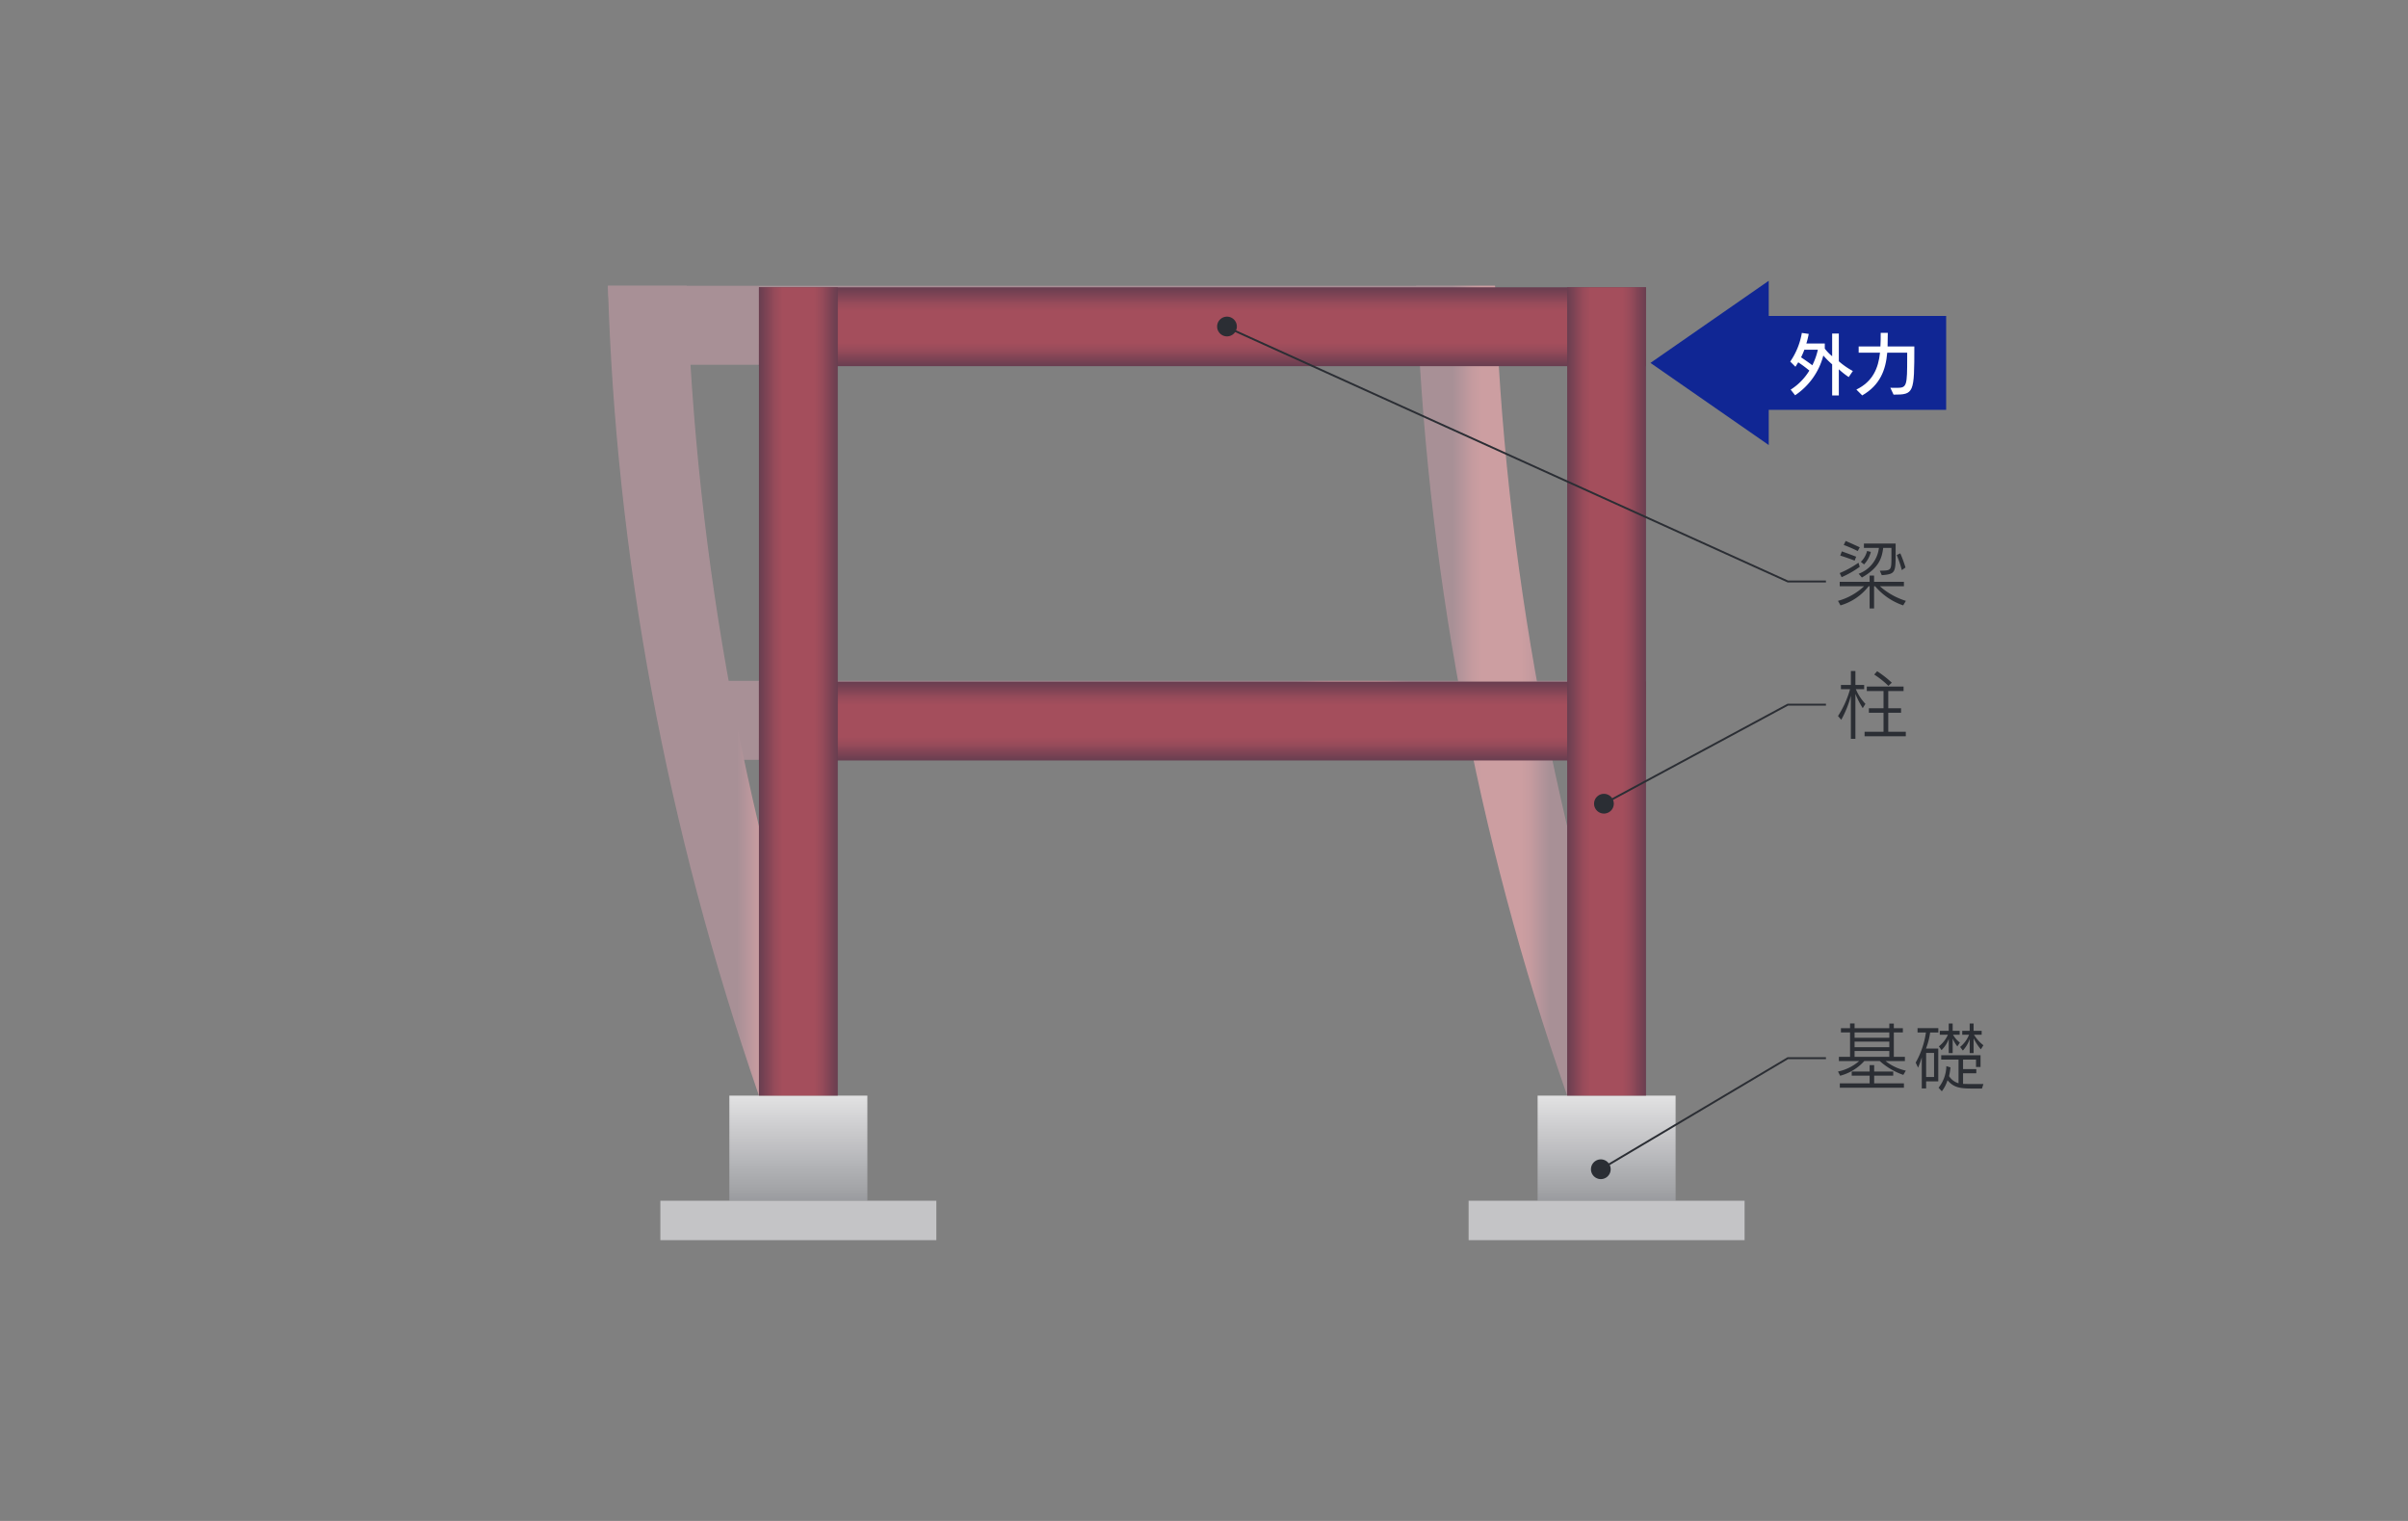 <svg xmlns="http://www.w3.org/2000/svg" xmlns:xlink="http://www.w3.org/1999/xlink" width="475" height="300" viewBox="0 0 475 300">
  <rect x="0" y="0" width="475" height="300" fill="#808080" stroke="none"/>
  <defs>
    <clipPath id="clip-path">
      <path id="パス_74273" data-name="パス 74273" d="M0-103.746A52.493,52.493,0,0,0,2.909-88.159H177.893a52.609,52.609,0,0,1-2.909-15.587H0Z" transform="translate(0 103.746)" fill="none"/>
    </clipPath>
    <linearGradient id="linear-gradient" x1="0.912" y1="0.4" x2="0.995" y2="0.4" gradientUnits="objectBoundingBox">
      <stop offset="0" stop-color="#a89096"/>
      <stop offset="0.1" stop-color="#b6959b"/>
      <stop offset="0.2" stop-color="#c59b9f"/>
      <stop offset="0.3" stop-color="#cc9ea1"/>
      <stop offset="0.4" stop-color="#cc9ea1"/>
      <stop offset="0.5" stop-color="#cc9ea1"/>
      <stop offset="0.6" stop-color="#cc9ea1"/>
      <stop offset="0.7" stop-color="#cc9ea1"/>
      <stop offset="0.8" stop-color="#c59b9f"/>
      <stop offset="0.9" stop-color="#b6959b"/>
      <stop offset="1" stop-color="#a89096"/>
    </linearGradient>
    <clipPath id="clip-path-2">
      <path id="パス_74275" data-name="パス 74275" d="M8.008-60.8a52.479,52.479,0,0,0,2.909,15.581H185.9A52.588,52.588,0,0,1,182.994-60.8H8.008Z" transform="translate(-8.008 60.802)" fill="none"/>
    </clipPath>
    <linearGradient id="linear-gradient-2" x1="0.501" y1="0.4" x2="0.583" y2="0.4" xlink:href="#linear-gradient"/>
    <clipPath id="clip-path-3">
      <path id="パス_74277" data-name="パス 74277" d="M0-103.746C1.55-50.829,11.479,3.07,29.785,55.994H45.343a537.143,537.143,0,0,1-29.789-159.74H0Z" transform="translate(0 103.746)" fill="none"/>
    </clipPath>
    <linearGradient id="linear-gradient-3" x1="0.094" y1="0.427" x2="0.165" y2="0.427" xlink:href="#linear-gradient"/>
    <clipPath id="clip-path-4">
      <path id="パス_74279" data-name="パス 74279" d="M87.863-103.746A537.427,537.427,0,0,0,117.65,55.994h15.556a537.144,537.144,0,0,1-29.789-159.74H87.863Z" transform="translate(-87.863 103.746)" fill="none"/>
    </clipPath>
    <linearGradient id="linear-gradient-4" x1="0.614" y1="0.427" x2="0.685" y2="0.427" xlink:href="#linear-gradient"/>
    <clipPath id="clip-path-5">
      <path id="パス_74281" data-name="パス 74281" d="M13.2,5.023H40.422V-15.713H13.2Z" transform="translate(-13.204 15.713)" fill="none"/>
    </clipPath>
    <linearGradient id="linear-gradient-5" x1="0.041" y1="0.138" x2="0.151" y2="0.138" gradientUnits="objectBoundingBox">
      <stop offset="0" stop-color="#9a9b9f"/>
      <stop offset="0.1" stop-color="#a2a3a6"/>
      <stop offset="0.2" stop-color="#a9aaad"/>
      <stop offset="0.3" stop-color="#b0b1b4"/>
      <stop offset="0.4" stop-color="#b7b8bb"/>
      <stop offset="0.5" stop-color="#bfbfc2"/>
      <stop offset="0.6" stop-color="#c6c6c8"/>
      <stop offset="0.7" stop-color="#cdcdcf"/>
      <stop offset="0.8" stop-color="#d4d4d6"/>
      <stop offset="0.9" stop-color="#dbdbdc"/>
      <stop offset="1" stop-color="#e2e2e3"/>
    </linearGradient>
    <clipPath id="clip-path-6">
      <path id="パス_74283" data-name="パス 74283" d="M101.067,5.023h27.22V-15.713h-27.22Z" transform="translate(-101.067 15.713)" fill="none"/>
    </clipPath>
    <linearGradient id="linear-gradient-6" x1="0.041" y1="0.726" x2="0.151" y2="0.726" xlink:href="#linear-gradient-5"/>
    <clipPath id="clip-path-7">
      <path id="パス_74287" data-name="パス 74287" d="M16.417-88.022H191.4v-15.554H16.417Z" transform="translate(-16.417 103.576)" fill="none"/>
    </clipPath>
    <linearGradient id="linear-gradient-7" x1="0.911" y1="0.432" x2="0.993" y2="0.432" gradientUnits="objectBoundingBox">
      <stop offset="0" stop-color="#693e50"/>
      <stop offset="0.1" stop-color="#7f4455"/>
      <stop offset="0.2" stop-color="#974b5a"/>
      <stop offset="0.3" stop-color="#a44e5c"/>
      <stop offset="0.4" stop-color="#a44e5c"/>
      <stop offset="0.5" stop-color="#a44e5c"/>
      <stop offset="0.6" stop-color="#a44e5c"/>
      <stop offset="0.7" stop-color="#a44e5c"/>
      <stop offset="0.8" stop-color="#974b5a"/>
      <stop offset="0.9" stop-color="#7f4455"/>
      <stop offset="1" stop-color="#693e50"/>
    </linearGradient>
    <clipPath id="clip-path-8">
      <path id="パス_74289" data-name="パス 74289" d="M16.417-45.164H191.4V-60.716H16.417Z" transform="translate(-16.417 60.716)" fill="none"/>
    </clipPath>
    <linearGradient id="linear-gradient-8" x1="0.5" y1="0.432" x2="0.582" y2="0.432" xlink:href="#linear-gradient-7"/>
    <clipPath id="clip-path-9">
      <path id="パス_74291" data-name="パス 74291" d="M16.417,55.854H31.971v-159.43H16.417Z" transform="translate(-16.417 103.576)" fill="none"/>
    </clipPath>
    <linearGradient id="linear-gradient-9" x1="0.11" y1="0.428" x2="0.167" y2="0.428" xlink:href="#linear-gradient-7"/>
    <clipPath id="clip-path-10">
      <path id="パス_74293" data-name="パス 74293" d="M104.28,55.854h15.556v-159.43H104.28Z" transform="translate(-104.28 103.576)" fill="none"/>
    </clipPath>
    <linearGradient id="linear-gradient-10" x1="0.697" y1="0.428" x2="0.755" y2="0.428" xlink:href="#linear-gradient-7"/>
    <clipPath id="clip-path-11">
      <path id="パス_74307" data-name="パス 74307" d="M0,84.946H271.328V-104.288H0Z" transform="translate(0 104.288)" fill="none"/>
    </clipPath>
  </defs>
  <g id="グループ_67885" data-name="グループ 67885" transform="translate(-758 -7684)">
    <g id="グループ_9140" data-name="グループ 9140" transform="translate(758 7684)">
      <rect id="長方形_4040" data-name="長方形 4040" width="475" height="300" fill="none"/>
    </g>
    <g id="グループ_66824" data-name="グループ 66824" transform="translate(877.918 7739.383)">
      <g id="グループ_66792" data-name="グループ 66792" transform="translate(0 0.983)" clip-path="url(#clip-path)">
        <g id="グループ_66791" data-name="グループ 66791" transform="translate(0 -0.983)">
          <path id="パス_74272" data-name="パス 74272" d="M0-104.288H271.328V84.946H0Z" transform="translate(0 104.288)" fill="url(#linear-gradient)"/>
        </g>
      </g>
      <g id="グループ_66794" data-name="グループ 66794" transform="translate(14.531 78.906)" clip-path="url(#clip-path-2)">
        <g id="グループ_66793" data-name="グループ 66793" transform="translate(-14.531 -78.907)">
          <path id="パス_74274" data-name="パス 74274" d="M0-104.288H271.328V84.946H0Z" transform="translate(0 104.288)" fill="url(#linear-gradient-2)"/>
        </g>
      </g>
      <g id="グループ_66796" data-name="グループ 66796" transform="translate(0 0.983)" clip-path="url(#clip-path-3)">
        <g id="グループ_66795" data-name="グループ 66795" transform="translate(0 -0.983)">
          <path id="パス_74276" data-name="パス 74276" d="M0-104.288H271.328V84.946H0Z" transform="translate(0 104.288)" fill="url(#linear-gradient-3)"/>
        </g>
      </g>
      <g id="グループ_66798" data-name="グループ 66798" transform="translate(159.43 0.983)" clip-path="url(#clip-path-4)">
        <g id="グループ_66797" data-name="グループ 66797" transform="translate(-159.43 -0.983)">
          <path id="パス_74278" data-name="パス 74278" d="M0-104.288H271.328V84.946H0Z" transform="translate(0 104.288)" fill="url(#linear-gradient-4)"/>
        </g>
      </g>
      <g id="グループ_66800" data-name="グループ 66800" transform="translate(23.959 160.722)" clip-path="url(#clip-path-5)">
        <g id="グループ_66799" data-name="グループ 66799" transform="translate(-23.959 28.512) rotate(-90)">
          <path id="パス_74280" data-name="パス 74280" d="M189.234,0V271.328H0V0Z" transform="translate(0)" fill="url(#linear-gradient-5)"/>
        </g>
      </g>
      <g id="グループ_66802" data-name="グループ 66802" transform="translate(183.389 160.722)" clip-path="url(#clip-path-6)">
        <g id="グループ_66801" data-name="グループ 66801" transform="translate(-183.389 28.512) rotate(-90)">
          <path id="パス_74282" data-name="パス 74282" d="M189.234,0V271.328H0V0Z" transform="translate(0)" fill="url(#linear-gradient-6)"/>
        </g>
      </g>
      <path id="パス_74284" data-name="パス 74284" d="M5.7,3.49H60.14V-4.285H5.7Z" transform="translate(4.644 185.743)" fill="#c4c4c6"/>
      <path id="パス_74285" data-name="パス 74285" d="M93.567,3.49h54.439V-4.285H93.567Z" transform="translate(76.213 185.743)" fill="#c4c4c6"/>
      <g id="グループ_66804" data-name="グループ 66804" transform="translate(29.789 1.291)" clip-path="url(#clip-path-7)">
        <g id="グループ_66803" data-name="グループ 66803" transform="translate(-29.789 187.942) rotate(-90)">
          <path id="パス_74286" data-name="パス 74286" d="M189.234,0V271.328H0V0Z" fill="url(#linear-gradient-7)"/>
        </g>
      </g>
      <g id="グループ_66806" data-name="グループ 66806" transform="translate(29.789 79.062)" clip-path="url(#clip-path-8)">
        <g id="グループ_66805" data-name="グループ 66805" transform="translate(-29.789 110.171) rotate(-90)">
          <path id="パス_74288" data-name="パス 74288" d="M189.234,0V271.328H0V0Z" fill="url(#linear-gradient-8)"/>
        </g>
      </g>
      <g id="グループ_66808" data-name="グループ 66808" transform="translate(29.789 1.291)" clip-path="url(#clip-path-9)">
        <g id="グループ_66807" data-name="グループ 66807" transform="translate(-29.789 -1.292)">
          <path id="パス_74290" data-name="パス 74290" d="M-16.419-44.642H254.909V144.592H-16.419Z" transform="translate(16.419 44.642)" fill="url(#linear-gradient-9)"/>
        </g>
      </g>
      <g id="グループ_66810" data-name="グループ 66810" transform="translate(189.219 1.291)" clip-path="url(#clip-path-10)">
        <g id="グループ_66809" data-name="グループ 66809" transform="translate(-189.219 -1.292)">
          <path id="パス_74292" data-name="パス 74292" d="M-104.28-44.642H167.048V144.592H-104.28Z" transform="translate(104.28 44.642)" fill="url(#linear-gradient-10)"/>
        </g>
      </g>
      <g id="グループ_66823" data-name="グループ 66823" transform="translate(0 -0.001)" clip-path="url(#clip-path-11)">
        <g id="グループ_66811" data-name="グループ 66811" transform="translate(242.644 76.971)">
          <path id="パス_74294" data-name="パス 74294" d="M4.464,1.315a17.763,17.763,0,0,0-2.8-2.23l.581-.653A20.5,20.5,0,0,1,5.131.69Zm-4.7,9.944v-.893H3.5V6.619H.613V5.729H3.5V2.338H.2V1.449H7.452v.889H4.435V5.729H6.96v.889H4.435v3.747h3.46v.893ZM-.6,5.713A17.788,17.788,0,0,1-2.047,2.9v8.857h-.891v-8.5a20.165,20.165,0,0,1-1.9,4.754l-.641-.744A19.405,19.405,0,0,0-3.1,1.968H-4.9V1.137h1.963V-1.614h.891V1.137H-.321v.831H-1.958a9.321,9.321,0,0,0,1.891,2.9Z" transform="translate(5.48 1.614)" fill="#2b2e34"/>
        </g>
        <g id="グループ_66812" data-name="グループ 66812" transform="translate(242.644 51.32)">
          <path id="パス_74295" data-name="パス 74295" d="M5.651,2.582a21.24,21.24,0,0,0-1-2.972l.7-.341A26.566,26.566,0,0,1,6.379,2.061ZM-1.8,1.453-2.433.947A4.546,4.546,0,0,0-1.2-1.192l.742.178A5.428,5.428,0,0,1-1.8,1.453M4.432-.866c0,3.91-.015,4.237-2.734,4.444L1.313,2.7C3.481,2.642,3.6,2.731,3.6.191V-1.8H1.982C1.712.191,1.193,2.107-2.226,4.039L-2.866,3.3a6.177,6.177,0,0,0,4-5.1H-1.825v-.862H4.432v1.8Zm-7.476-.314a26.034,26.034,0,0,0-2.764-1.2l.386-.789s1.308.564,2.778,1.25ZM-3.652.709c-1.531-.6-2.842-.994-2.842-.994l.312-.833s1.49.535,2.827,1.054Zm-2.571,3.27L-6.6,3.163A19.862,19.862,0,0,0-2.9,1.125l.252.8a18.757,18.757,0,0,1-3.58,2.05M5.916,9.537A12.559,12.559,0,0,1,.387,5.763H.18v4.384H-.7V5.763H-.9A10.819,10.819,0,0,1-6.448,9.537l-.49-.891A12.227,12.227,0,0,0-1.8,5.763H-6.6V4.887H-.7V3.653H.18V4.887H6.067v.876H1.325A13.953,13.953,0,0,0,6.453,8.646Z" transform="translate(6.938 3.17)" fill="#2b2e34"/>
        </g>
        <g id="グループ_66813" data-name="グループ 66813" transform="translate(205.653 0)">
          <path id="パス_74296" data-name="パス 74296" d="M26.183,3.116h-35V-3.825l-23.331,16.2,23.331,16.2V21.637h35Z" transform="translate(32.145 3.825)" fill="#102694"/>
        </g>
        <g id="グループ_66814" data-name="グループ 66814" transform="translate(233.224 10.286)">
          <path id="パス_74297" data-name="パス 74297" d="M1.249,1.489c-.192.563-.642,1.5-.642,1.5s1.2.793,2.217,1.562A13.148,13.148,0,0,0,3.911,1.489ZM10,6.878A15.275,15.275,0,0,1,8.051,5.341V10.5H6.734V4.367a16.486,16.486,0,0,1-1.74-1.74A13.515,13.515,0,0,1-.573,10.469l-.878-1.11A11.565,11.565,0,0,0,2.236,5.6,24.531,24.531,0,0,0,.044,3.969l-.552.878L-1.533,3.821A14.132,14.132,0,0,0,.755-1.828l1.357.192A15.663,15.663,0,0,1,1.646.255H5.282V1.269a9.148,9.148,0,0,0,1.452,1.5V-1.7H8.051V3.766a14.876,14.876,0,0,0,2.767,1.918Z" transform="translate(1.533 1.828)" fill="#fff"/>
        </g>
        <g id="グループ_66815" data-name="グループ 66815" transform="translate(246.269 10.272)">
          <path id="パス_74298" data-name="パス 74298" d="M3.292,5.471l-.63-1.357c.521,0,.958.013,1.33.013,1.931,0,1.989-.439,1.989-5.99V-2.8H2.044C1.755.563.661,3.579-2.89,5.622L-4.042,4.47C-.821,2.895.291.289.62-2.8H-3.59V-4.031H.7C.757-4.879.757-5.8.757-6.717h1.4c0,.918-.015,1.853-.042,2.686H7.391c0,9.241-.069,9.5-4.1,9.5" transform="translate(4.042 6.717)" fill="#fff"/>
        </g>
        <g id="グループ_66816" data-name="グループ 66816" transform="translate(196.474 83.606)">
          <path id="パス_74299" data-name="パス 74299" d="M19.659,0H12.143L-24.135,19.537" transform="translate(24.135)" fill="none" stroke="#2b2e34" stroke-width="0.378"/>
        </g>
        <path id="パス_74300" data-name="パス 74300" d="M143.845-18.12h-6.852v1.145h6.852Zm0-1.858h-6.852v1.1h6.852Zm0-1.813h-6.852v1.056h6.852ZM134.08-10.882v-.862h5.883v-1.515h-3.535v-.818h3.535v-1.265h.895v1.265h3.761v.818h-3.761v1.515h5.868v.862Zm12.529-2.528a13.631,13.631,0,0,1-4.652-2.734h-3.048a9.7,9.7,0,0,1-4.769,2.9l-.416-.829a9.32,9.32,0,0,0,4.175-2.067h-4v-.829h2.2v-4.818h-1.8v-.833h1.8v-.934h.893v.934h6.852v-.918h.889v.918h1.785v.833h-1.785v4.818h2.186v.829H143.1a9.846,9.846,0,0,0,4,1.889Z" transform="translate(108.922 170.045)" fill="#2b2e34"/>
        <g id="グループ_66817" data-name="グループ 66817" transform="translate(257.966 146.502)">
          <path id="パス_74301" data-name="パス 74301" d="M5.77,2.288A11.553,11.553,0,0,1,4.344.118V3.028H3.571V.25A6.407,6.407,0,0,1,2.219,2.526l-.535-.713A6.005,6.005,0,0,0,3.451-.6H2.1V-1.37h1.47V-2.809h.773V-1.37H5.935V-.6H4.418a7.717,7.717,0,0,0,1.86,2.079ZM1.136,1.707A7.41,7.41,0,0,1,.212.161V3.028H-.561V.238a5.887,5.887,0,0,1-1.426,2.2l-.519-.744A5.956,5.956,0,0,0-.722-.6H-2.328V-1.37H-.561V-2.809H.212V-1.37H1.595V-.6H.288A4.886,4.886,0,0,0,1.638.951Zm4.857,8.309H3.988C1.626,10.016.377,9.791-.8,8.381a7.251,7.251,0,0,1-1.127,2.183l-.641-.711A7.036,7.036,0,0,0-1.036,5.6l.818.24A11.755,11.755,0,0,1-.5,7.565,3.352,3.352,0,0,0,1.372,8.976V4.309H-2.047V3.448H5.712V5.765H4.819V4.309H2.264V6.182H4.879v.829H2.264V9.094c.477.015,1.009.029,1.724.029h2.29Zm-9.45-7.028H-5.019V7.744h1.562Zm-.773-4.03a13.9,13.9,0,0,1-.817,3.165h2.421V8.6H-5.019V10h-.862V3.861A18.411,18.411,0,0,1-6.609,5.9l-.475-1A16.789,16.789,0,0,0-5.063-1.042H-6.714V-1.9h4.1v.862Z" transform="translate(7.084 2.809)" fill="#2b2e34"/>
        </g>
        <g id="グループ_66818" data-name="グループ 66818" transform="translate(195.859 153.338)">
          <path id="パス_74302" data-name="パス 74302" d="M19.935,0H12.419L-24.474,21.907" transform="translate(24.474)" fill="none" stroke="#2b2e34" stroke-width="0.378"/>
        </g>
        <g id="グループ_66819" data-name="グループ 66819" transform="translate(122.401 9.305)">
          <path id="パス_74303" data-name="パス 74303" d="M52.909,22.448H45.394L-64.957-27.56" transform="translate(64.957 27.56)" fill="none" stroke="#2b2e34" stroke-width="0.378"/>
        </g>
        <g id="グループ_66820" data-name="グループ 66820" transform="translate(194.529 101.199)">
          <path id="パス_74304" data-name="パス 74304" d="M1.746.872A1.947,1.947,0,0,1-.2,2.821,1.947,1.947,0,0,1-2.143.872,1.945,1.945,0,0,1-.2-1.071,1.945,1.945,0,0,1,1.746.872" transform="translate(2.143 1.071)" fill="#2b2e34"/>
        </g>
        <g id="グループ_66821" data-name="グループ 66821" transform="translate(193.915 173.302)">
          <path id="パス_74305" data-name="パス 74305" d="M1.746.872A1.947,1.947,0,0,1-.2,2.821,1.947,1.947,0,0,1-2.143.872,1.945,1.945,0,0,1-.2-1.071,1.945,1.945,0,0,1,1.746.872" transform="translate(2.143 1.071)" fill="#2b2e34"/>
        </g>
        <g id="グループ_66822" data-name="グループ 66822" transform="translate(120.172 7.076)">
          <path id="パス_74306" data-name="パス 74306" d="M1.746.872A1.947,1.947,0,0,1-.2,2.821,1.947,1.947,0,0,1-2.143.872,1.945,1.945,0,0,1-.2-1.071,1.945,1.945,0,0,1,1.746.872" transform="translate(2.143 1.071)" fill="#2b2e34"/>
        </g>
      </g>
    </g>
  </g>
</svg>
